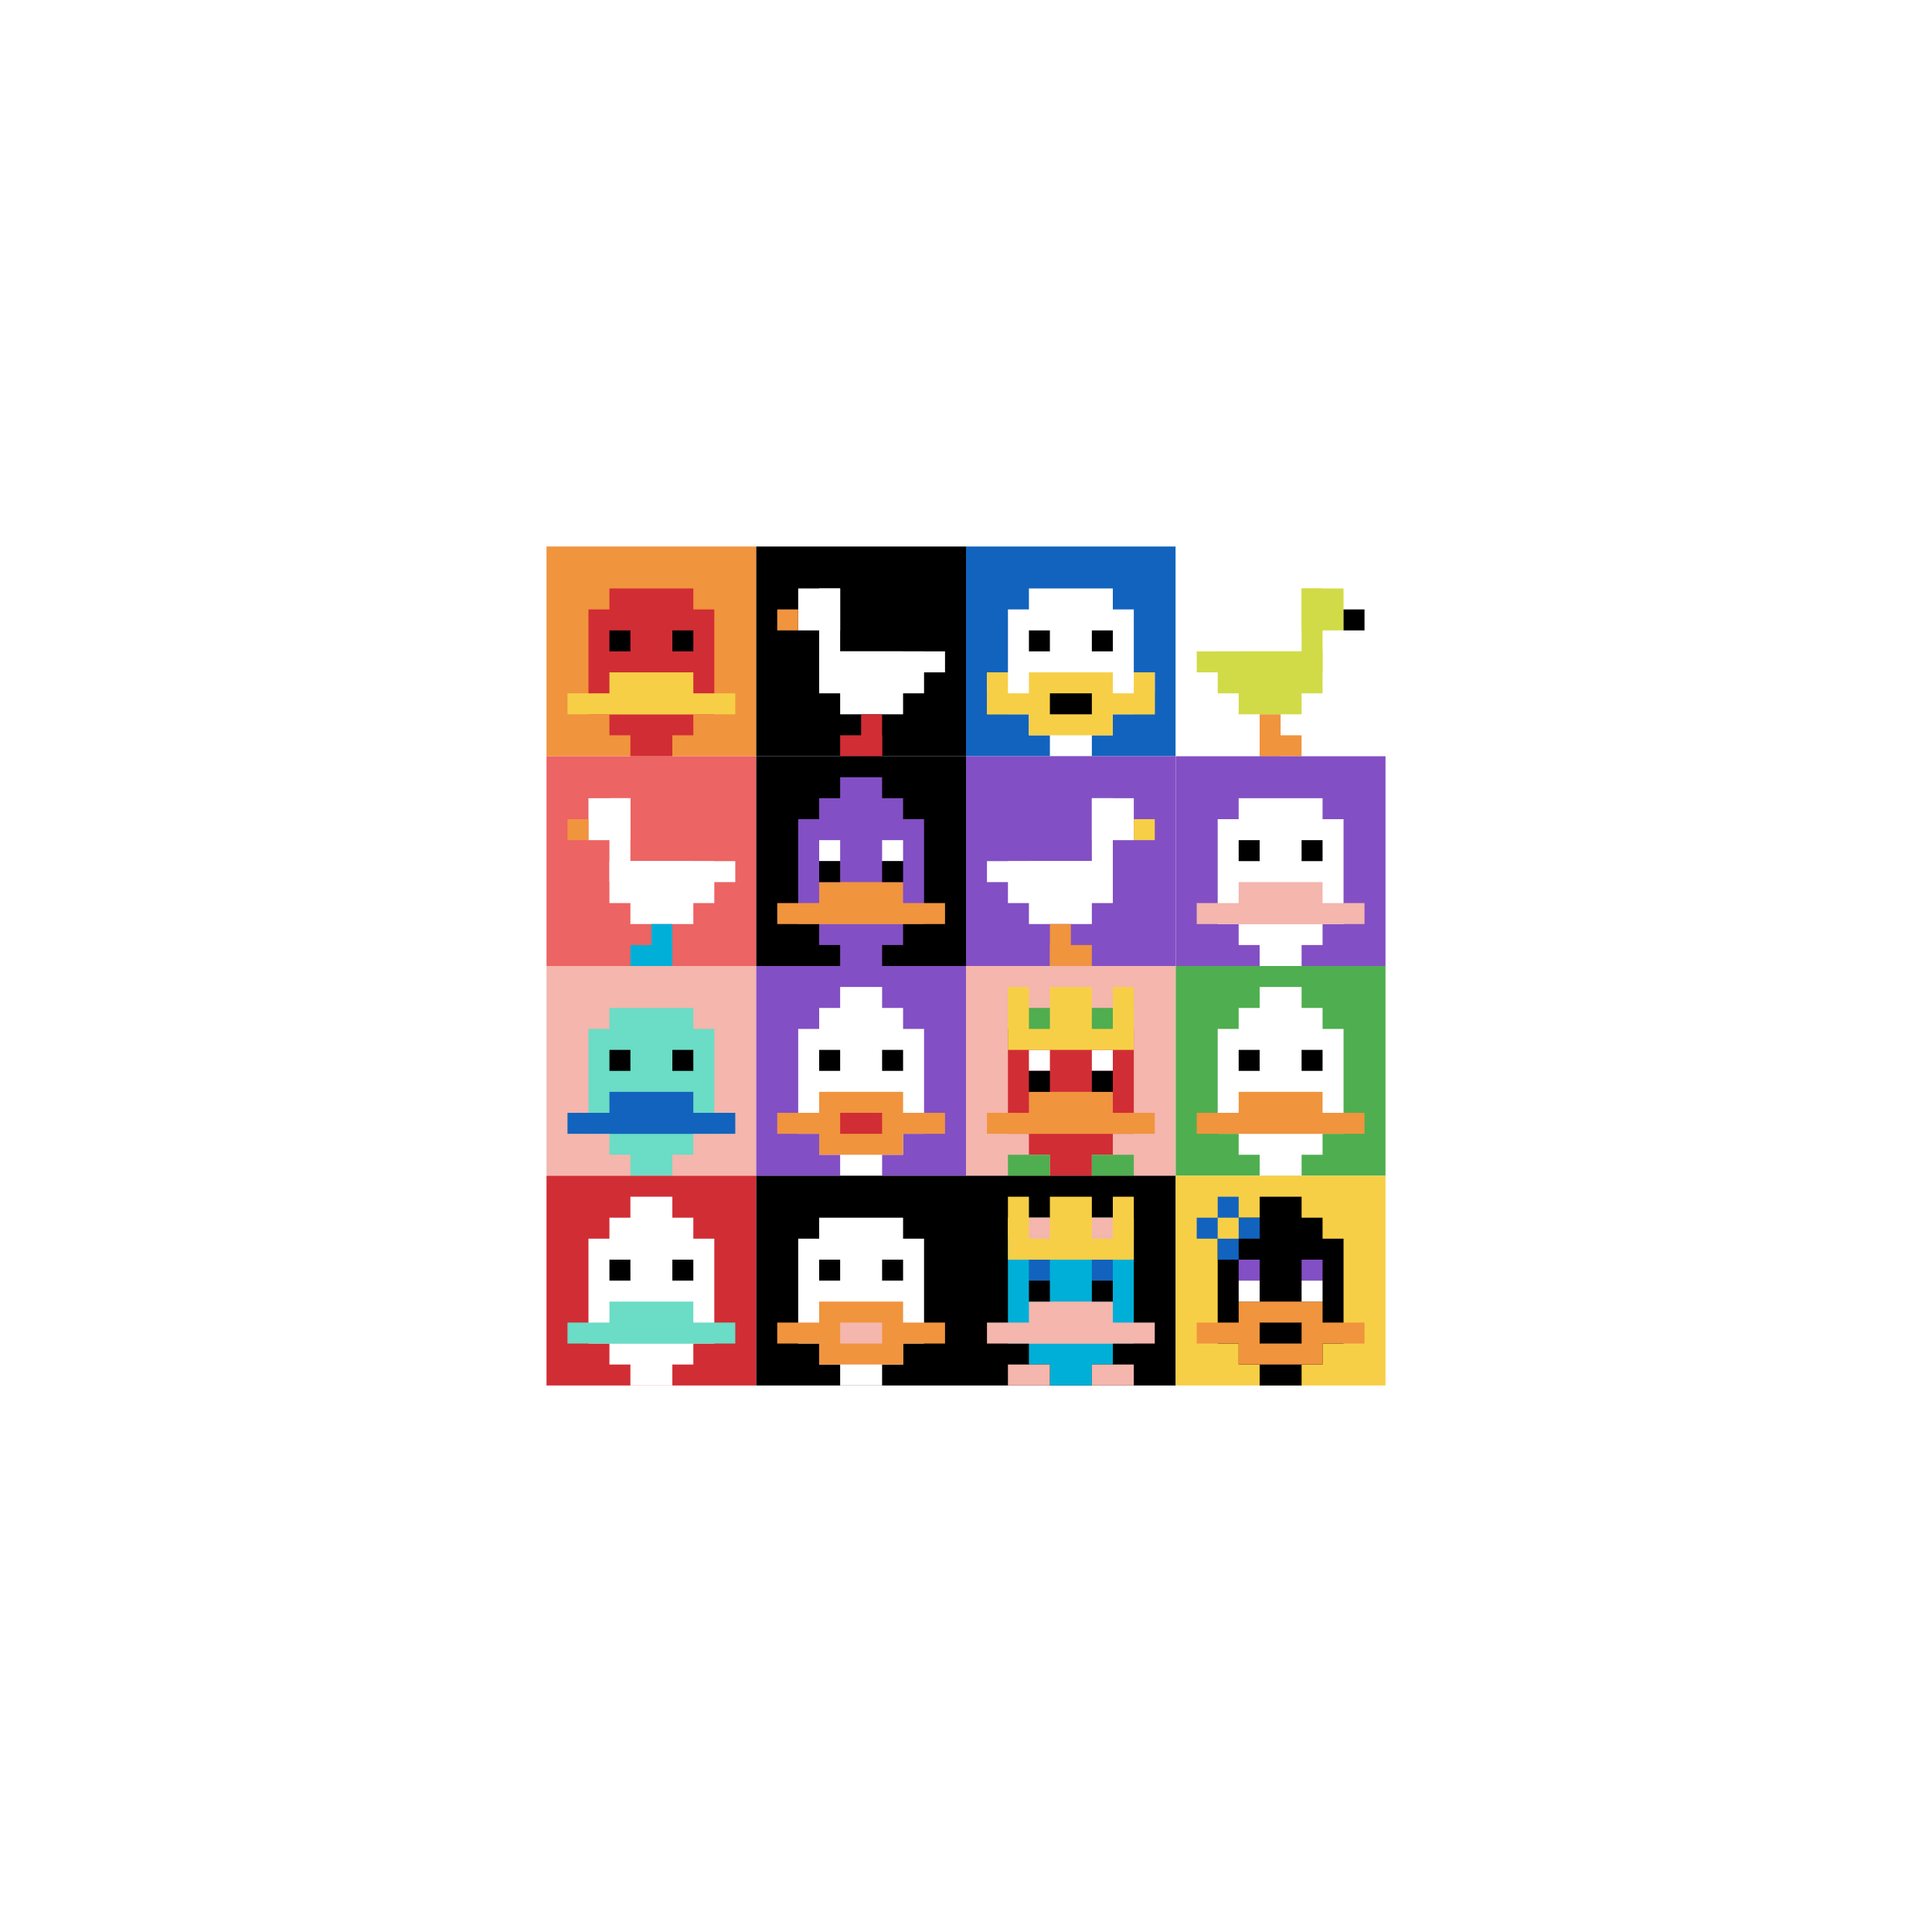 <svg xmlns="http://www.w3.org/2000/svg" version="1.1" width="1156" height="1156"><title>'goose-pfp-903454' by Dmitri Cherniak</title><desc>seed=903454
backgroundColor=#ffffff
padding=62
innerPadding=327
timeout=200
dimension=4
border=false
Save=function(){return n.handleSave()}
frame=1

Rendered at Sun Sep 15 2024 22:17:07 GMT+0700 (Indochina Time)
Generated in 1ms
</desc><defs></defs><rect width="100%" height="100%" fill="#ffffff"></rect><g><g id="0-0"><rect x="327" y="327" height="125.5" width="125.5" fill="#F0943E"></rect><g><rect id="327-327-3-2-4-7" x="364.65" y="352.1" width="50.2" height="87.85" fill="#D12D35"></rect><rect id="327-327-2-3-6-5" x="352.1" y="364.65" width="75.3" height="62.75" fill="#D12D35"></rect><rect id="327-327-4-8-2-2" x="377.2" y="427.4" width="25.1" height="25.1" fill="#D12D35"></rect><rect id="327-327-1-7-8-1" x="339.55" y="414.85" width="100.4" height="12.55" fill="#F7CF46"></rect><rect id="327-327-3-6-4-2" x="364.65" y="402.3" width="50.2" height="25.1" fill="#F7CF46"></rect><rect id="327-327-3-4-1-1" x="364.65" y="377.2" width="12.55" height="12.55" fill="#000000"></rect><rect id="327-327-6-4-1-1" x="402.3" y="377.2" width="12.55" height="12.55" fill="#000000"></rect></g><rect x="327" y="327" stroke="white" stroke-width="0" height="125.5" width="125.5" fill="none"></rect></g><g id="1-0"><rect x="452.5" y="327" height="125.5" width="125.5" fill="#000000"></rect><g><rect id="452.5-327-2-2-2-2" x="477.6" y="352.1" width="25.1" height="25.1" fill="#ffffff"></rect><rect id="452.5-327-3-2-1-4" x="490.15" y="352.1" width="12.55" height="50.2" fill="#ffffff"></rect><rect id="452.5-327-4-5-5-1" x="502.7" y="389.75" width="62.75" height="12.55" fill="#ffffff"></rect><rect id="452.5-327-3-5-5-2" x="490.15" y="389.75" width="62.75" height="25.1" fill="#ffffff"></rect><rect id="452.5-327-4-5-3-3" x="502.7" y="389.75" width="37.65" height="37.65" fill="#ffffff"></rect><rect id="452.5-327-1-3-1-1" x="465.05" y="364.65" width="12.55" height="12.55" fill="#F0943E"></rect><rect id="452.5-327-5-8-1-2" x="515.25" y="427.4" width="12.55" height="25.1" fill="#D12D35"></rect><rect id="452.5-327-4-9-2-1" x="502.7" y="439.95" width="25.1" height="12.55" fill="#D12D35"></rect></g><rect x="452.5" y="327" stroke="white" stroke-width="0" height="125.5" width="125.5" fill="none"></rect></g><g id="2-0"><rect x="578" y="327" height="125.5" width="125.5" fill="#1263BD"></rect><g><rect id="578-327-3-2-4-7" x="615.65" y="352.1" width="50.2" height="87.85" fill="#ffffff"></rect><rect id="578-327-2-3-6-5" x="603.1" y="364.65" width="75.3" height="62.75" fill="#ffffff"></rect><rect id="578-327-4-8-2-2" x="628.2" y="427.4" width="25.1" height="25.1" fill="#ffffff"></rect><rect id="578-327-1-6-8-1" x="590.55" y="402.3" width="100.4" height="12.55" fill="#ffffff"></rect><rect id="578-327-1-7-8-1" x="590.55" y="414.85" width="100.4" height="12.55" fill="#F7CF46"></rect><rect id="578-327-3-6-4-3" x="615.65" y="402.3" width="50.2" height="37.65" fill="#F7CF46"></rect><rect id="578-327-4-7-2-1" x="628.2" y="414.85" width="25.1" height="12.55" fill="#000000"></rect><rect id="578-327-1-6-1-2" x="590.55" y="402.3" width="12.55" height="25.1" fill="#F7CF46"></rect><rect id="578-327-8-6-1-2" x="678.4" y="402.3" width="12.55" height="25.1" fill="#F7CF46"></rect><rect id="578-327-3-4-1-1" x="615.65" y="377.2" width="12.55" height="12.55" fill="#000000"></rect><rect id="578-327-6-4-1-1" x="653.3" y="377.2" width="12.55" height="12.55" fill="#000000"></rect></g><rect x="578" y="327" stroke="white" stroke-width="0" height="125.5" width="125.5" fill="none"></rect></g><g id="3-0"><rect x="703.5" y="327" height="125.5" width="125.5" fill="#ffffff"></rect><g><rect id="703.5-327-6-2-2-2" x="778.8" y="352.1" width="25.1" height="25.1" fill="#D1DB47"></rect><rect id="703.5-327-6-2-1-4" x="778.8" y="352.1" width="12.55" height="50.2" fill="#D1DB47"></rect><rect id="703.5-327-1-5-5-1" x="716.05" y="389.75" width="62.75" height="12.55" fill="#D1DB47"></rect><rect id="703.5-327-2-5-5-2" x="728.6" y="389.75" width="62.75" height="25.1" fill="#D1DB47"></rect><rect id="703.5-327-3-5-3-3" x="741.15" y="389.75" width="37.65" height="37.65" fill="#D1DB47"></rect><rect id="703.5-327-8-3-1-1" x="803.9" y="364.65" width="12.55" height="12.55" fill="#000000"></rect><rect id="703.5-327-4-8-1-2" x="753.7" y="427.4" width="12.55" height="25.1" fill="#F0943E"></rect><rect id="703.5-327-4-9-2-1" x="753.7" y="439.95" width="25.1" height="12.55" fill="#F0943E"></rect></g><rect x="703.5" y="327" stroke="white" stroke-width="0" height="125.5" width="125.5" fill="none"></rect></g><g id="0-1"><rect x="327" y="452.5" height="125.5" width="125.5" fill="#EC6463"></rect><g><rect id="327-452.5-2-2-2-2" x="352.1" y="477.6" width="25.1" height="25.1" fill="#ffffff"></rect><rect id="327-452.5-3-2-1-4" x="364.65" y="477.6" width="12.55" height="50.2" fill="#ffffff"></rect><rect id="327-452.5-4-5-5-1" x="377.2" y="515.25" width="62.75" height="12.55" fill="#ffffff"></rect><rect id="327-452.5-3-5-5-2" x="364.65" y="515.25" width="62.75" height="25.1" fill="#ffffff"></rect><rect id="327-452.5-4-5-3-3" x="377.2" y="515.25" width="37.65" height="37.65" fill="#ffffff"></rect><rect id="327-452.5-1-3-1-1" x="339.55" y="490.15" width="12.55" height="12.55" fill="#F0943E"></rect><rect id="327-452.5-5-8-1-2" x="389.75" y="552.9" width="12.55" height="25.1" fill="#00AFD7"></rect><rect id="327-452.5-4-9-2-1" x="377.2" y="565.45" width="25.1" height="12.55" fill="#00AFD7"></rect></g><rect x="327" y="452.5" stroke="white" stroke-width="0" height="125.5" width="125.5" fill="none"></rect></g><g id="1-1"><rect x="452.5" y="452.5" height="125.5" width="125.5" fill="#000000"></rect><g><rect id="452.5-452.5-3-2-4-7" x="490.15" y="477.6" width="50.2" height="87.85" fill="#834FC4"></rect><rect id="452.5-452.5-2-3-6-5" x="477.6" y="490.15" width="75.3" height="62.75" fill="#834FC4"></rect><rect id="452.5-452.5-4-8-2-2" x="502.7" y="552.9" width="25.1" height="25.1" fill="#834FC4"></rect><rect id="452.5-452.5-1-7-8-1" x="465.05" y="540.35" width="100.4" height="12.55" fill="#F0943E"></rect><rect id="452.5-452.5-3-6-4-2" x="490.15" y="527.8" width="50.2" height="25.1" fill="#F0943E"></rect><rect id="452.5-452.5-3-4-1-1" x="490.15" y="502.7" width="12.55" height="12.55" fill="#ffffff"></rect><rect id="452.5-452.5-6-4-1-1" x="527.8" y="502.7" width="12.55" height="12.55" fill="#ffffff"></rect><rect id="452.5-452.5-3-5-1-1" x="490.15" y="515.25" width="12.55" height="12.55" fill="#000000"></rect><rect id="452.5-452.5-6-5-1-1" x="527.8" y="515.25" width="12.55" height="12.55" fill="#000000"></rect><rect id="452.5-452.5-4-1-2-2" x="502.7" y="465.05" width="25.1" height="25.1" fill="#834FC4"></rect></g><rect x="452.5" y="452.5" stroke="white" stroke-width="0" height="125.5" width="125.5" fill="none"></rect></g><g id="2-1"><rect x="578" y="452.5" height="125.5" width="125.5" fill="#834FC4"></rect><g><rect id="578-452.5-6-2-2-2" x="653.3" y="477.6" width="25.1" height="25.1" fill="#ffffff"></rect><rect id="578-452.5-6-2-1-4" x="653.3" y="477.6" width="12.55" height="50.2" fill="#ffffff"></rect><rect id="578-452.5-1-5-5-1" x="590.55" y="515.25" width="62.75" height="12.55" fill="#ffffff"></rect><rect id="578-452.5-2-5-5-2" x="603.1" y="515.25" width="62.75" height="25.1" fill="#ffffff"></rect><rect id="578-452.5-3-5-3-3" x="615.65" y="515.25" width="37.65" height="37.65" fill="#ffffff"></rect><rect id="578-452.5-8-3-1-1" x="678.4" y="490.15" width="12.55" height="12.55" fill="#F7CF46"></rect><rect id="578-452.5-4-8-1-2" x="628.2" y="552.9" width="12.55" height="25.1" fill="#F0943E"></rect><rect id="578-452.5-4-9-2-1" x="628.2" y="565.45" width="25.1" height="12.55" fill="#F0943E"></rect></g><rect x="578" y="452.5" stroke="white" stroke-width="0" height="125.5" width="125.5" fill="none"></rect></g><g id="3-1"><rect x="703.5" y="452.5" height="125.5" width="125.5" fill="#834FC4"></rect><g><rect id="703.5-452.5-3-2-4-7" x="741.15" y="477.6" width="50.2" height="87.85" fill="#ffffff"></rect><rect id="703.5-452.5-2-3-6-5" x="728.6" y="490.15" width="75.3" height="62.75" fill="#ffffff"></rect><rect id="703.5-452.5-4-8-2-2" x="753.7" y="552.9" width="25.1" height="25.1" fill="#ffffff"></rect><rect id="703.5-452.5-1-7-8-1" x="716.05" y="540.35" width="100.4" height="12.55" fill="#F4B6AD"></rect><rect id="703.5-452.5-3-6-4-2" x="741.15" y="527.8" width="50.2" height="25.1" fill="#F4B6AD"></rect><rect id="703.5-452.5-3-4-1-1" x="741.15" y="502.7" width="12.55" height="12.55" fill="#000000"></rect><rect id="703.5-452.5-6-4-1-1" x="778.8" y="502.7" width="12.55" height="12.55" fill="#000000"></rect></g><rect x="703.5" y="452.5" stroke="white" stroke-width="0" height="125.5" width="125.5" fill="none"></rect></g><g id="0-2"><rect x="327" y="578" height="125.5" width="125.5" fill="#F4B6AD"></rect><g><rect id="327-578-3-2-4-7" x="364.65" y="603.1" width="50.2" height="87.85" fill="#6BDCC5"></rect><rect id="327-578-2-3-6-5" x="352.1" y="615.65" width="75.3" height="62.75" fill="#6BDCC5"></rect><rect id="327-578-4-8-2-2" x="377.2" y="678.4" width="25.1" height="25.1" fill="#6BDCC5"></rect><rect id="327-578-1-7-8-1" x="339.55" y="665.85" width="100.4" height="12.55" fill="#1263BD"></rect><rect id="327-578-3-6-4-2" x="364.65" y="653.3" width="50.2" height="25.1" fill="#1263BD"></rect><rect id="327-578-3-4-1-1" x="364.65" y="628.2" width="12.55" height="12.55" fill="#000000"></rect><rect id="327-578-6-4-1-1" x="402.3" y="628.2" width="12.55" height="12.55" fill="#000000"></rect></g><rect x="327" y="578" stroke="white" stroke-width="0" height="125.5" width="125.5" fill="none"></rect></g><g id="1-2"><rect x="452.5" y="578" height="125.5" width="125.5" fill="#834FC4"></rect><g><rect id="452.5-578-3-2-4-7" x="490.15" y="603.1" width="50.2" height="87.85" fill="#ffffff"></rect><rect id="452.5-578-2-3-6-5" x="477.6" y="615.65" width="75.3" height="62.75" fill="#ffffff"></rect><rect id="452.5-578-4-8-2-2" x="502.7" y="678.4" width="25.1" height="25.1" fill="#ffffff"></rect><rect id="452.5-578-1-7-8-1" x="465.05" y="665.85" width="100.4" height="12.55" fill="#F0943E"></rect><rect id="452.5-578-3-6-4-3" x="490.15" y="653.3" width="50.2" height="37.65" fill="#F0943E"></rect><rect id="452.5-578-4-7-2-1" x="502.7" y="665.85" width="25.1" height="12.55" fill="#D12D35"></rect><rect id="452.5-578-3-4-1-1" x="490.15" y="628.2" width="12.55" height="12.55" fill="#000000"></rect><rect id="452.5-578-6-4-1-1" x="527.8" y="628.2" width="12.55" height="12.55" fill="#000000"></rect><rect id="452.5-578-4-1-2-2" x="502.7" y="590.55" width="25.1" height="25.1" fill="#ffffff"></rect></g><rect x="452.5" y="578" stroke="white" stroke-width="0" height="125.5" width="125.5" fill="none"></rect></g><g id="2-2"><rect x="578" y="578" height="125.5" width="125.5" fill="#F4B6AD"></rect><g><rect id="578-578-3-2-4-7" x="615.65" y="603.1" width="50.2" height="87.85" fill="#D12D35"></rect><rect id="578-578-2-3-6-5" x="603.1" y="615.65" width="75.3" height="62.75" fill="#D12D35"></rect><rect id="578-578-4-8-2-2" x="628.2" y="678.4" width="25.1" height="25.1" fill="#D12D35"></rect><rect id="578-578-1-7-8-1" x="590.55" y="665.85" width="100.4" height="12.55" fill="#F0943E"></rect><rect id="578-578-3-6-4-2" x="615.65" y="653.3" width="50.2" height="25.1" fill="#F0943E"></rect><rect id="578-578-3-4-1-1" x="615.65" y="628.2" width="12.55" height="12.55" fill="#ffffff"></rect><rect id="578-578-6-4-1-1" x="653.3" y="628.2" width="12.55" height="12.55" fill="#ffffff"></rect><rect id="578-578-3-5-1-1" x="615.65" y="640.75" width="12.55" height="12.55" fill="#000000"></rect><rect id="578-578-6-5-1-1" x="653.3" y="640.75" width="12.55" height="12.55" fill="#000000"></rect><rect id="578-578-2-1-1-2" x="603.1" y="590.55" width="12.55" height="25.1" fill="#F7CF46"></rect><rect id="578-578-4-1-2-2" x="628.2" y="590.55" width="25.1" height="25.1" fill="#F7CF46"></rect><rect id="578-578-7-1-1-2" x="665.85" y="590.55" width="12.55" height="25.1" fill="#F7CF46"></rect><rect id="578-578-2-2-6-2" x="603.1" y="603.1" width="75.3" height="25.1" fill="#F7CF46"></rect><rect id="578-578-3-2-1-1" x="615.65" y="603.1" width="12.55" height="12.55" fill="#4FAE4F"></rect><rect id="578-578-6-2-1-1" x="653.3" y="603.1" width="12.55" height="12.55" fill="#4FAE4F"></rect><rect id="578-578-2-9-2-1" x="603.1" y="690.95" width="25.1" height="12.55" fill="#4FAE4F"></rect><rect id="578-578-6-9-2-1" x="653.3" y="690.95" width="25.1" height="12.55" fill="#4FAE4F"></rect></g><rect x="578" y="578" stroke="white" stroke-width="0" height="125.5" width="125.5" fill="none"></rect></g><g id="3-2"><rect x="703.5" y="578" height="125.5" width="125.5" fill="#4FAE4F"></rect><g><rect id="703.5-578-3-2-4-7" x="741.15" y="603.1" width="50.2" height="87.85" fill="#ffffff"></rect><rect id="703.5-578-2-3-6-5" x="728.6" y="615.65" width="75.3" height="62.75" fill="#ffffff"></rect><rect id="703.5-578-4-8-2-2" x="753.7" y="678.4" width="25.1" height="25.1" fill="#ffffff"></rect><rect id="703.5-578-1-7-8-1" x="716.05" y="665.85" width="100.4" height="12.55" fill="#F0943E"></rect><rect id="703.5-578-3-6-4-2" x="741.15" y="653.3" width="50.2" height="25.1" fill="#F0943E"></rect><rect id="703.5-578-3-4-1-1" x="741.15" y="628.2" width="12.55" height="12.55" fill="#000000"></rect><rect id="703.5-578-6-4-1-1" x="778.8" y="628.2" width="12.55" height="12.55" fill="#000000"></rect><rect id="703.5-578-4-1-2-2" x="753.7" y="590.55" width="25.1" height="25.1" fill="#ffffff"></rect></g><rect x="703.5" y="578" stroke="white" stroke-width="0" height="125.5" width="125.5" fill="none"></rect></g><g id="0-3"><rect x="327" y="703.5" height="125.5" width="125.5" fill="#D12D35"></rect><g><rect id="327-703.5-3-2-4-7" x="364.65" y="728.6" width="50.2" height="87.85" fill="#ffffff"></rect><rect id="327-703.5-2-3-6-5" x="352.1" y="741.15" width="75.3" height="62.75" fill="#ffffff"></rect><rect id="327-703.5-4-8-2-2" x="377.2" y="803.9" width="25.1" height="25.1" fill="#ffffff"></rect><rect id="327-703.5-1-7-8-1" x="339.55" y="791.35" width="100.4" height="12.55" fill="#6BDCC5"></rect><rect id="327-703.5-3-6-4-2" x="364.65" y="778.8" width="50.2" height="25.1" fill="#6BDCC5"></rect><rect id="327-703.5-3-4-1-1" x="364.65" y="753.7" width="12.55" height="12.55" fill="#000000"></rect><rect id="327-703.5-6-4-1-1" x="402.3" y="753.7" width="12.55" height="12.55" fill="#000000"></rect><rect id="327-703.5-4-1-2-2" x="377.2" y="716.05" width="25.1" height="25.1" fill="#ffffff"></rect></g><rect x="327" y="703.5" stroke="white" stroke-width="0" height="125.5" width="125.5" fill="none"></rect></g><g id="1-3"><rect x="452.5" y="703.5" height="125.5" width="125.5" fill="#000000"></rect><g><rect id="452.5-703.5-3-2-4-7" x="490.15" y="728.6" width="50.2" height="87.85" fill="#ffffff"></rect><rect id="452.5-703.5-2-3-6-5" x="477.6" y="741.15" width="75.3" height="62.75" fill="#ffffff"></rect><rect id="452.5-703.5-4-8-2-2" x="502.7" y="803.9" width="25.1" height="25.1" fill="#ffffff"></rect><rect id="452.5-703.5-1-7-8-1" x="465.05" y="791.35" width="100.4" height="12.55" fill="#F0943E"></rect><rect id="452.5-703.5-3-6-4-3" x="490.15" y="778.8" width="50.2" height="37.65" fill="#F0943E"></rect><rect id="452.5-703.5-4-7-2-1" x="502.7" y="791.35" width="25.1" height="12.55" fill="#F4B6AD"></rect><rect id="452.5-703.5-3-4-1-1" x="490.15" y="753.7" width="12.55" height="12.55" fill="#000000"></rect><rect id="452.5-703.5-6-4-1-1" x="527.8" y="753.7" width="12.55" height="12.55" fill="#000000"></rect></g><rect x="452.5" y="703.5" stroke="white" stroke-width="0" height="125.5" width="125.5" fill="none"></rect></g><g id="2-3"><rect x="578" y="703.5" height="125.5" width="125.5" fill="#000000"></rect><g><rect id="578-703.5-3-2-4-7" x="615.65" y="728.6" width="50.2" height="87.85" fill="#00AFD7"></rect><rect id="578-703.5-2-3-6-5" x="603.1" y="741.15" width="75.3" height="62.75" fill="#00AFD7"></rect><rect id="578-703.5-4-8-2-2" x="628.2" y="803.9" width="25.1" height="25.1" fill="#00AFD7"></rect><rect id="578-703.5-1-7-8-1" x="590.55" y="791.35" width="100.4" height="12.55" fill="#F4B6AD"></rect><rect id="578-703.5-3-6-4-2" x="615.65" y="778.8" width="50.2" height="25.1" fill="#F4B6AD"></rect><rect id="578-703.5-3-4-1-1" x="615.65" y="753.7" width="12.55" height="12.55" fill="#1263BD"></rect><rect id="578-703.5-6-4-1-1" x="653.3" y="753.7" width="12.55" height="12.55" fill="#1263BD"></rect><rect id="578-703.5-3-5-1-1" x="615.65" y="766.25" width="12.55" height="12.55" fill="#000000"></rect><rect id="578-703.5-6-5-1-1" x="653.3" y="766.25" width="12.55" height="12.55" fill="#000000"></rect><rect id="578-703.5-2-1-1-2" x="603.1" y="716.05" width="12.55" height="25.1" fill="#F7CF46"></rect><rect id="578-703.5-4-1-2-2" x="628.2" y="716.05" width="25.1" height="25.1" fill="#F7CF46"></rect><rect id="578-703.5-7-1-1-2" x="665.85" y="716.05" width="12.55" height="25.1" fill="#F7CF46"></rect><rect id="578-703.5-2-2-6-2" x="603.1" y="728.6" width="75.3" height="25.1" fill="#F7CF46"></rect><rect id="578-703.5-3-2-1-1" x="615.65" y="728.6" width="12.55" height="12.55" fill="#F4B6AD"></rect><rect id="578-703.5-6-2-1-1" x="653.3" y="728.6" width="12.55" height="12.55" fill="#F4B6AD"></rect><rect id="578-703.5-2-9-2-1" x="603.1" y="816.45" width="25.1" height="12.55" fill="#F4B6AD"></rect><rect id="578-703.5-6-9-2-1" x="653.3" y="816.45" width="25.1" height="12.55" fill="#F4B6AD"></rect></g><rect x="578" y="703.5" stroke="white" stroke-width="0" height="125.5" width="125.5" fill="none"></rect></g><g id="3-3"><rect x="703.5" y="703.5" height="125.5" width="125.5" fill="#F7CF46"></rect><g><rect id="703.5-703.5-3-2-4-7" x="741.15" y="728.6" width="50.2" height="87.85" fill="#000000"></rect><rect id="703.5-703.5-2-3-6-5" x="728.6" y="741.15" width="75.3" height="62.75" fill="#000000"></rect><rect id="703.5-703.5-4-8-2-2" x="753.7" y="803.9" width="25.1" height="25.1" fill="#000000"></rect><rect id="703.5-703.5-1-7-8-1" x="716.05" y="791.35" width="100.4" height="12.55" fill="#F0943E"></rect><rect id="703.5-703.5-3-6-4-3" x="741.15" y="778.8" width="50.2" height="37.65" fill="#F0943E"></rect><rect id="703.5-703.5-4-7-2-1" x="753.7" y="791.35" width="25.1" height="12.55" fill="#000000"></rect><rect id="703.5-703.5-3-4-1-1" x="741.15" y="753.7" width="12.55" height="12.55" fill="#834FC4"></rect><rect id="703.5-703.5-6-4-1-1" x="778.8" y="753.7" width="12.55" height="12.55" fill="#834FC4"></rect><rect id="703.5-703.5-3-5-1-1" x="741.15" y="766.25" width="12.55" height="12.55" fill="#ffffff"></rect><rect id="703.5-703.5-6-5-1-1" x="778.8" y="766.25" width="12.55" height="12.55" fill="#ffffff"></rect><rect id="703.5-703.5-4-1-2-2" x="753.7" y="716.05" width="25.1" height="25.1" fill="#000000"></rect><rect id="703.5-703.5-1-2-3-1" x="716.05" y="728.6" width="37.65" height="12.55" fill="#1263BD"></rect><rect id="703.5-703.5-2-1-1-3" x="728.6" y="716.05" width="12.55" height="37.65" fill="#1263BD"></rect><rect id="703.5-703.5-2-2-1-1" x="728.6" y="728.6" width="12.55" height="12.55" fill="#F7CF46"></rect></g><rect x="703.5" y="703.5" stroke="white" stroke-width="0" height="125.5" width="125.5" fill="none"></rect></g></g></svg>